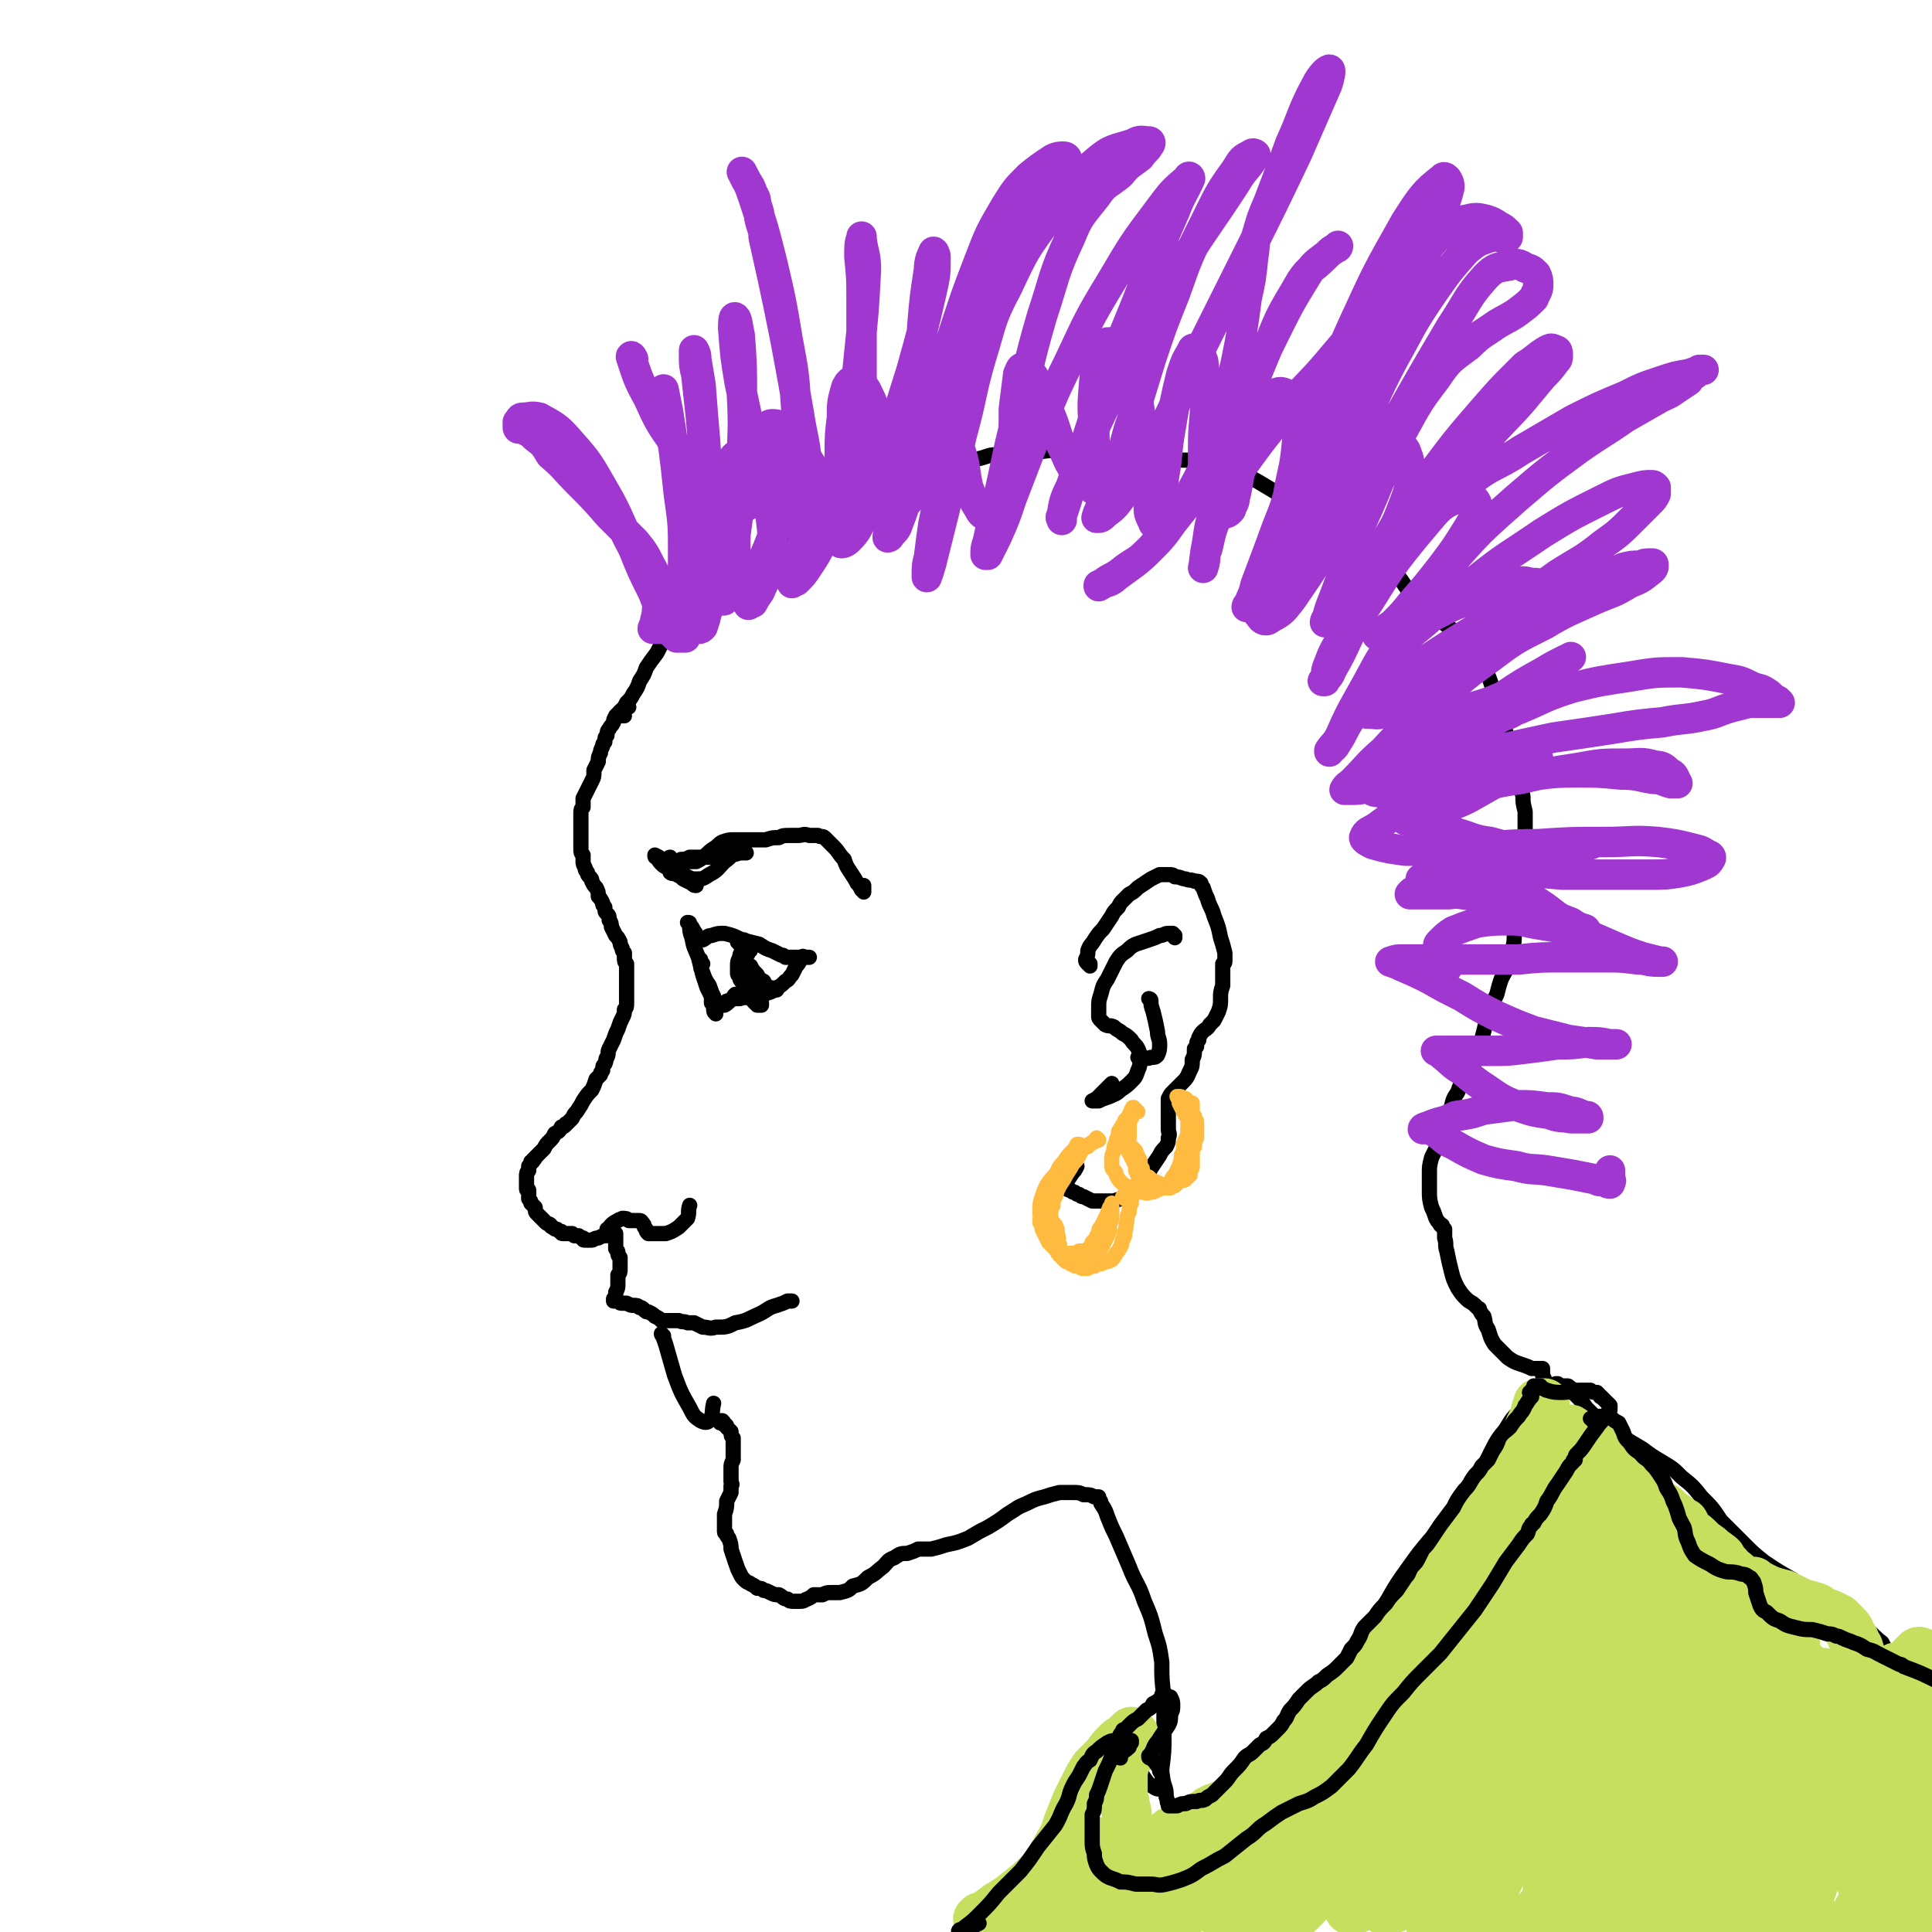 <svg viewBox='0 0 888 888' version='1.1' xmlns='http://www.w3.org/2000/svg' xmlns:xlink='http://www.w3.org/1999/xlink'><g fill='none' stroke='#000000' stroke-width='7' stroke-linecap='round' stroke-linejoin='round'><path d='M289,325c0,0 -1,-1 -1,-1 0,0 0,0 1,1 0,0 -1,0 -1,0 0,0 0,0 0,0 0,0 0,0 0,0 0,0 0,0 -1,0 0,1 0,1 0,1 -1,0 -1,0 -1,0 -1,1 -1,1 -1,1 -1,1 -1,1 -2,2 -1,2 -1,2 -1,3 -1,2 -1,1 -2,3 -1,1 -1,2 -1,3 -1,1 -1,1 -1,3 -1,1 -1,1 -1,2 -1,2 -1,2 -1,3 -1,2 -1,2 -1,4 -1,2 -1,2 -2,4 0,3 0,3 -1,5 -1,2 -1,2 -2,4 -1,2 -1,2 -2,4 0,2 0,2 0,4 -1,1 -1,1 -1,3 0,2 0,2 0,3 0,3 0,3 0,5 0,2 0,2 0,4 0,2 0,2 0,4 0,2 0,2 1,3 0,2 0,2 0,3 0,1 0,1 1,3 0,1 0,1 1,2 0,1 0,1 1,2 1,1 1,1 1,2 1,2 1,2 2,3 1,2 1,2 1,4 1,1 1,1 2,3 0,1 0,1 1,2 0,2 0,2 1,3 1,1 1,1 1,3 1,1 1,2 1,3 1,2 1,2 2,4 1,1 1,1 2,3 0,1 0,1 1,3 0,1 0,1 1,2 0,1 0,1 0,2 0,2 0,2 1,3 0,2 0,2 0,4 0,2 0,2 0,4 0,2 0,2 0,4 0,2 0,2 0,3 0,2 0,2 0,3 0,2 0,2 -1,3 0,2 0,2 -1,4 -1,2 -1,2 -2,5 -1,2 -1,2 -2,5 -1,2 -1,2 -2,4 -1,2 0,2 -1,4 -1,1 0,1 -1,3 -1,1 -1,1 -1,3 -1,1 -1,1 -1,2 -1,1 -1,1 -2,2 -1,3 -1,3 -2,5 -2,2 -2,2 -4,5 -1,2 -1,2 -3,5 -1,1 -1,1 -2,3 -1,1 -1,1 -2,2 -1,1 -1,0 -1,1 -1,1 -1,1 -2,1 -1,2 -1,2 -3,3 -1,2 -1,2 -2,3 -2,2 -2,2 -3,4 -1,1 -1,1 -2,2 -1,1 -1,1 -2,2 0,0 0,1 -1,1 0,1 0,1 -1,1 0,1 0,1 -1,2 0,1 0,1 0,2 -1,1 -1,1 -1,3 0,1 0,1 0,3 0,1 0,1 0,2 0,1 0,1 1,1 0,1 0,1 0,2 0,0 0,0 0,1 0,0 0,0 0,1 1,1 1,1 1,2 1,1 1,1 2,2 0,2 0,2 1,3 1,1 1,1 2,2 0,0 0,0 1,1 0,0 0,0 1,1 0,0 0,0 0,0 1,1 1,0 2,1 0,0 0,1 1,1 1,1 1,1 2,1 1,1 1,1 2,1 0,1 0,1 1,1 1,0 1,0 2,0 1,0 1,0 2,0 0,0 0,0 1,1 1,0 1,0 2,0 1,1 1,1 2,1 0,1 0,1 1,1 2,0 2,0 3,0 1,0 1,-1 3,-1 2,-1 2,-1 3,-1 1,-1 1,-1 3,-1 0,0 0,0 1,0 0,0 0,0 1,0 0,0 0,0 0,0 0,0 -1,-1 -1,-1 0,0 0,0 1,1 0,0 0,0 0,0 0,0 -1,-1 -1,-1 0,0 0,0 1,1 0,0 0,0 0,0 0,0 0,0 0,0 0,1 0,1 0,1 0,2 0,2 0,3 0,1 0,1 0,3 1,1 1,1 1,2 0,1 0,1 1,2 0,1 0,1 0,2 0,2 0,2 0,3 0,2 0,2 -1,3 0,2 0,2 0,4 0,2 0,2 -1,4 0,1 0,1 0,2 0,1 0,1 0,1 0,0 0,0 0,0 0,0 0,0 0,0 0,0 0,0 0,0 0,0 0,0 0,0 0,0 0,0 0,0 0,0 0,0 -1,1 0,0 0,0 0,0 1,0 0,-1 0,-1 0,0 0,0 0,1 0,0 0,0 0,0 1,0 0,-1 0,-1 0,0 0,0 0,1 1,0 0,0 0,0 1,0 1,0 2,0 1,1 1,1 2,1 1,0 1,0 2,0 2,1 2,1 3,1 0,0 0,0 0,0 2,0 2,0 3,1 1,0 1,0 2,1 1,1 1,1 2,1 2,1 2,1 3,2 2,1 2,1 3,2 2,0 2,0 4,0 2,0 2,0 4,0 2,1 2,0 4,1 1,0 1,0 3,0 2,1 2,1 4,2 3,0 3,1 6,0 5,0 5,0 9,-2 6,-1 6,-2 11,-4 4,-2 4,-3 8,-4 3,-1 3,-1 5,-2 1,0 1,0 2,0 '/><path d='M305,614c0,0 -1,-1 -1,-1 0,0 0,1 1,1 0,0 0,0 0,0 0,0 0,0 0,0 0,0 0,0 0,0 0,0 -1,-1 -1,-1 1,2 1,2 2,5 2,7 2,7 4,14 3,8 3,8 7,15 2,4 2,4 5,6 2,1 3,1 4,0 2,-3 1,-4 2,-8 '/><path d='M332,654c-1,0 -1,-1 -1,-1 0,0 0,1 0,1 0,0 0,-1 0,-1 1,0 1,0 1,0 1,1 1,1 1,2 1,0 1,0 1,1 1,1 1,1 2,2 0,2 0,2 1,3 0,2 0,2 0,5 0,2 0,2 0,5 -1,2 -1,2 -1,4 0,2 0,2 0,4 0,1 0,1 0,1 0,1 0,1 0,1 0,1 1,1 0,2 0,1 0,1 0,3 -1,2 -1,2 -2,4 0,3 0,3 -1,6 0,2 0,2 0,5 0,1 0,1 0,2 0,1 0,1 0,1 0,1 1,1 1,1 0,1 0,1 1,2 1,3 1,3 1,5 1,3 1,3 2,6 1,3 1,3 2,5 1,2 1,2 2,3 2,2 2,1 3,2 2,1 2,1 3,2 2,0 2,0 3,1 1,0 1,0 3,1 2,1 2,1 4,1 2,1 2,2 4,2 1,1 1,1 3,1 1,0 2,0 3,0 2,0 2,-1 3,-1 2,-1 2,-1 3,-2 2,0 2,0 4,0 2,-1 2,-1 4,-1 2,0 2,0 4,0 4,-1 4,-1 6,-3 4,-1 4,-1 7,-4 4,-2 3,-2 7,-5 2,-2 2,-3 5,-4 3,-2 3,-2 6,-2 3,-1 3,-1 5,-2 3,0 3,0 6,0 4,-1 4,-1 7,-2 5,-1 5,-1 10,-3 5,-3 5,-3 9,-5 5,-3 5,-3 9,-6 5,-3 4,-3 9,-5 4,-2 4,-2 8,-3 3,-1 3,-1 7,-2 3,0 3,0 6,0 3,0 3,0 5,1 3,0 3,0 5,1 1,0 1,0 2,0 0,0 0,0 0,1 1,1 1,1 1,2 2,3 2,3 3,6 2,5 2,5 4,9 3,7 3,7 6,14 3,8 4,7 7,16 3,7 3,7 5,15 2,6 2,6 3,13 0,8 0,8 1,16 0,8 0,8 0,17 0,8 0,8 -1,16 0,4 1,7 -1,9 -1,1 -3,-1 -5,-2 -3,-4 -3,-4 -5,-8 '/><path d='M280,568c0,0 -1,-1 -1,-1 0,0 0,0 0,-1 0,0 0,0 0,0 0,0 0,0 0,-1 0,0 0,0 0,0 0,0 0,0 1,0 0,-1 0,-1 1,-2 1,-1 1,-1 3,-2 1,-1 1,0 2,-1 2,0 2,0 3,1 1,0 1,0 3,0 1,0 1,0 2,0 0,0 1,0 1,1 1,0 0,1 1,1 0,1 0,1 1,2 0,1 0,1 1,2 2,0 2,0 3,0 3,0 3,0 5,0 3,-1 3,-1 6,-3 2,-2 2,-2 4,-4 1,-3 0,-3 1,-6 '/><path d='M323,443c0,0 -1,-1 -1,-1 0,0 0,0 0,-1 0,0 0,0 0,0 0,0 0,0 0,0 0,1 0,1 0,2 0,2 0,2 1,4 1,3 1,3 3,6 1,3 1,3 2,5 0,2 0,2 0,5 1,1 1,1 1,2 0,1 0,1 0,1 0,0 0,0 0,0 0,0 0,0 0,0 -1,-1 -1,-1 -1,-3 0,0 0,0 0,-1 0,-1 0,-1 -1,-1 0,-2 0,-2 0,-3 -1,-2 -1,-2 -2,-4 -1,-3 -1,-3 -2,-6 -1,-4 -1,-4 -2,-8 -2,-5 -2,-4 -3,-9 -1,-3 -1,-3 -1,-6 0,-1 -1,-1 -1,-1 1,0 1,0 1,1 1,1 1,1 2,3 1,1 1,2 2,3 0,1 0,1 1,1 0,0 0,0 0,0 0,0 0,0 0,0 1,0 1,0 1,0 2,-1 2,-2 4,-2 3,-1 3,-1 6,-1 4,1 4,1 8,3 4,1 4,1 8,2 3,2 3,2 6,3 2,1 2,1 4,2 1,0 1,0 2,1 1,0 1,0 2,0 1,0 1,0 3,0 1,0 1,0 3,0 1,0 1,0 2,0 0,0 0,0 1,0 0,0 0,0 0,0 0,0 0,0 0,0 0,0 0,0 0,0 -1,0 -1,0 -2,0 -1,0 -1,-1 -1,0 -1,0 -1,0 -1,1 -1,2 -1,2 -2,3 -1,2 -1,2 -2,4 -2,2 -1,2 -3,3 -2,2 -2,2 -4,3 -2,2 -3,2 -6,3 -2,1 -2,1 -5,1 -3,1 -3,0 -6,1 -3,0 -3,0 -5,1 -1,0 -1,0 -2,1 -1,0 -1,0 -1,1 0,0 -1,0 -1,0 1,0 1,0 2,0 2,-1 2,-2 4,-3 0,-1 0,-1 1,-2 '/><path d='M340,434c0,0 0,0 -1,-1 0,0 1,1 1,1 1,0 1,-1 2,-1 0,-1 0,-1 0,-1 0,0 0,1 0,1 0,1 0,1 -1,3 0,2 -1,2 -1,4 -1,2 -1,2 -1,4 0,1 0,1 0,3 0,1 0,1 1,2 0,2 1,2 2,3 1,1 1,1 3,1 2,1 2,1 4,1 2,1 2,0 5,0 1,0 1,0 3,1 0,0 0,0 0,0 0,0 0,0 0,0 0,0 0,0 0,0 0,0 0,0 -1,0 0,0 0,0 -1,0 -1,-1 -1,-1 -1,-1 -2,-1 -2,-1 -3,-3 -2,-1 -2,-1 -3,-3 -2,-2 -2,-2 -3,-4 -1,0 -1,0 -2,-1 -1,0 -1,0 -1,0 0,0 0,0 0,-1 0,-1 0,-1 1,-2 0,-1 1,-1 1,-3 1,0 1,0 1,-1 0,0 0,0 0,0 0,1 0,1 -1,1 -1,1 -1,1 -2,2 0,1 0,1 -1,3 0,1 0,1 -1,1 0,1 0,2 0,3 1,1 1,1 1,2 1,2 1,2 2,4 0,1 0,1 1,3 1,2 1,2 1,3 1,2 1,2 2,3 1,0 1,0 1,1 1,0 1,0 1,0 1,0 1,0 1,0 0,0 0,0 0,0 0,-1 0,-1 0,-1 -1,-1 -1,-1 -1,-1 -1,-1 0,-1 -1,-2 '/><path d='M309,395c-1,0 -1,-1 -1,-1 -1,0 0,1 0,2 -1,1 -1,1 -1,1 0,0 0,0 0,1 0,0 0,1 0,1 1,1 1,1 1,2 1,1 2,0 3,1 2,1 2,1 3,2 2,1 2,1 4,2 1,1 1,1 2,1 0,0 0,0 0,0 0,0 0,0 0,0 0,-1 -1,-1 -1,-1 -2,-1 -2,-2 -3,-3 -2,-1 -2,0 -5,-1 -2,-1 -2,-1 -4,-3 -2,-1 -2,-1 -3,-2 -1,-1 -1,-1 -2,-3 -1,0 -1,0 -1,-1 0,0 0,0 0,0 2,1 2,1 3,2 2,2 2,2 4,3 2,2 2,2 4,3 2,1 2,1 4,2 2,1 2,1 4,1 3,0 3,0 6,-2 4,-2 4,-3 7,-6 3,-2 3,-3 6,-5 1,-1 1,-1 3,-2 0,-1 0,-1 0,-1 0,0 0,1 0,1 0,1 0,1 0,3 0,0 0,0 0,0 0,0 0,0 0,0 0,0 0,0 1,0 0,0 0,0 0,0 0,0 0,0 0,0 0,0 0,0 0,0 0,0 0,0 0,0 0,0 0,0 0,0 -2,0 -2,0 -3,0 -3,1 -3,1 -5,1 -3,0 -3,1 -7,1 -3,0 -3,0 -6,0 -3,0 -3,0 -5,0 -2,1 -2,1 -4,1 0,0 0,0 0,0 0,0 0,0 0,0 0,1 0,0 1,1 1,0 1,0 2,0 1,0 1,0 2,0 1,0 1,0 2,0 2,-1 2,-1 3,-2 3,-2 2,-2 5,-4 2,-1 2,-2 4,-3 3,-1 3,-1 5,-1 2,0 2,0 4,0 3,0 3,0 5,0 3,0 3,0 6,0 3,-1 3,-1 6,-1 2,-1 2,-1 5,-1 2,0 2,0 4,0 2,0 2,-1 5,0 2,0 2,0 4,0 1,1 2,0 3,1 2,2 2,2 4,4 3,3 2,3 5,6 1,3 1,3 3,6 2,3 2,3 3,5 1,1 1,1 2,3 1,0 1,0 1,1 0,0 0,0 0,0 0,0 0,0 0,0 0,-2 0,-2 0,-3 '/><path d='M286,328c0,0 -1,-1 -1,-1 0,0 0,0 1,0 0,1 0,1 0,1 0,0 0,0 0,1 0,0 0,0 1,0 0,0 0,0 0,0 0,0 0,0 0,0 0,-1 -1,-1 0,-2 0,-2 0,-2 1,-4 2,-2 2,-2 3,-4 2,-3 2,-3 3,-6 2,-3 2,-3 3,-6 2,-3 2,-3 5,-7 2,-4 2,-4 4,-7 2,-3 2,-3 4,-5 2,-2 2,-2 4,-4 1,-1 1,-1 3,-3 2,-1 2,-1 4,-3 1,-1 1,-1 3,-3 3,-2 3,-2 5,-4 2,-2 2,-2 5,-4 3,-2 3,-2 5,-4 3,-2 3,-2 6,-4 3,-3 3,-3 6,-5 4,-3 4,-2 8,-4 3,-3 3,-3 7,-5 5,-2 5,-2 9,-4 4,-2 4,-2 9,-5 3,-2 3,-2 7,-4 3,-2 3,-2 6,-4 3,-2 3,-2 5,-4 3,-2 3,-2 6,-3 3,-2 3,-2 6,-2 4,-1 4,-1 8,-2 4,0 4,0 8,-1 5,-1 5,-1 10,-2 5,-2 5,-2 9,-3 5,-1 5,-2 9,-2 4,-1 4,-1 8,-1 5,0 5,0 10,0 6,-1 6,-1 12,-1 5,0 5,-1 11,-1 5,0 5,0 11,1 5,0 5,0 10,1 5,1 5,1 10,2 5,0 5,0 10,1 5,1 5,0 10,1 5,1 5,1 10,3 5,1 6,1 11,3 5,2 5,2 10,5 5,3 5,3 10,6 4,3 4,3 9,5 5,2 6,2 11,4 5,2 5,2 9,5 5,2 6,2 10,5 3,2 2,2 4,4 1,1 1,1 2,2 2,4 2,4 5,7 0,2 0,2 1,3 4,5 4,6 8,11 4,4 5,4 9,8 4,3 4,3 8,6 3,2 4,2 7,5 2,2 2,2 5,5 2,4 2,4 4,9 2,5 2,5 4,11 2,6 2,6 3,12 2,5 2,5 4,11 1,4 1,4 3,9 1,4 1,4 2,7 0,4 0,4 1,8 0,3 0,3 1,7 0,4 0,4 0,8 0,5 0,5 -1,10 0,6 0,6 -1,13 -1,6 -1,6 -2,13 0,6 0,6 -1,12 0,4 0,4 -1,8 -1,3 -1,3 -2,6 -1,4 -1,3 -3,7 -1,3 -1,3 -2,7 -2,4 -2,4 -4,9 -1,4 -1,4 -2,8 -1,4 -1,4 -2,7 -1,3 -1,3 -2,5 0,2 0,2 -1,3 -1,1 -1,1 -1,3 -2,2 -2,2 -3,4 -2,3 -2,3 -3,6 -2,3 -2,3 -3,7 -1,3 -1,3 -2,7 0,2 0,2 -1,5 -1,1 -1,1 -1,3 -1,1 -1,1 -2,2 0,1 0,1 -1,2 -1,2 -1,2 -2,4 -1,4 -1,4 -1,7 0,4 0,4 0,8 0,4 0,4 1,8 1,2 1,2 2,5 1,2 1,1 2,3 1,0 1,0 1,1 0,0 0,0 1,1 0,2 0,2 0,4 1,3 0,3 1,6 1,5 1,5 2,9 1,4 1,4 3,8 2,3 2,3 4,5 2,2 2,1 4,3 0,0 0,0 1,1 1,1 1,0 1,1 1,2 1,2 2,3 1,3 0,3 2,6 1,3 1,4 3,7 3,3 3,3 6,6 3,2 3,2 6,3 3,1 3,1 5,2 2,0 2,0 4,0 1,0 1,0 1,0 0,0 0,0 0,0 0,0 0,0 0,0 0,1 0,1 0,3 0,1 1,1 1,3 0,1 0,1 0,1 0,1 0,1 0,1 -1,1 -1,1 -1,2 -2,1 -2,1 -4,3 -3,3 -3,3 -6,6 -4,4 -4,4 -7,9 -4,5 -4,5 -7,11 -2,4 -2,4 -4,9 -2,4 -2,4 -4,7 -1,3 -1,3 -2,5 -2,3 -2,2 -4,5 -3,3 -3,2 -6,6 -4,4 -4,4 -8,8 -5,6 -5,6 -10,13 -5,7 -5,7 -9,14 -5,8 -5,8 -9,16 -4,8 -3,8 -7,16 -3,6 -3,7 -7,12 -2,5 -3,5 -7,9 -3,3 -3,3 -7,6 -4,3 -4,3 -8,6 -5,3 -5,3 -9,6 -4,3 -3,4 -7,7 -4,3 -4,3 -8,6 -3,2 -3,2 -6,4 -1,1 -1,1 -2,1 -3,2 -3,2 -7,5 -4,2 -4,1 -7,4 -4,2 -4,3 -6,6 -1,1 -3,2 -2,2 2,-1 4,-2 7,-5 4,-3 4,-4 7,-8 '/><path d='M716,637c0,-1 -1,-1 -1,-1 0,0 0,0 1,0 0,1 0,0 0,0 1,1 1,1 2,1 1,0 1,0 2,0 0,0 0,0 0,0 1,0 1,0 1,1 0,0 0,0 1,0 1,2 1,2 2,3 3,3 3,3 5,6 4,4 4,4 8,8 4,3 4,3 8,5 5,3 5,3 10,6 4,3 4,3 9,6 5,3 5,3 9,7 5,4 5,4 9,9 5,5 5,5 9,11 6,6 6,6 11,11 4,4 4,4 9,8 6,4 6,4 13,8 5,4 5,3 11,6 4,3 4,2 8,5 4,2 4,2 7,5 4,3 4,4 8,7 4,3 3,3 7,6 1,2 1,2 2,3 '/><path d='M501,444c0,0 -1,-1 -1,-1 0,0 0,0 1,0 0,0 -1,0 -1,0 0,0 0,0 0,0 0,0 0,0 0,0 0,0 0,0 0,0 0,0 0,0 0,0 -1,-1 -1,-1 -1,-2 1,-2 1,-2 1,-4 1,-3 2,-3 3,-5 2,-3 2,-3 4,-5 2,-3 2,-3 4,-6 1,-2 1,-2 3,-4 1,-2 1,-2 2,-3 2,-2 2,-2 3,-3 2,-1 2,-1 4,-3 3,-2 3,-2 6,-4 2,-1 2,-1 4,-2 1,0 1,0 2,0 1,0 1,0 2,0 2,0 2,0 3,1 3,0 3,1 5,1 2,1 2,0 4,1 2,0 2,0 3,1 0,0 0,0 0,0 0,1 0,1 1,2 1,3 1,3 2,5 1,4 2,4 3,8 2,5 2,5 3,10 1,3 1,3 2,7 0,2 0,2 0,3 0,1 0,1 0,1 0,1 -1,1 -1,1 0,2 0,2 0,4 0,3 0,3 0,6 -1,3 -1,3 -1,6 0,3 0,3 -1,6 -1,2 -1,2 -2,4 -1,1 -1,1 -2,2 -1,2 -2,2 -3,3 -1,1 -1,1 -2,3 0,0 0,0 0,1 -1,1 -1,1 -1,3 0,0 0,0 -1,1 0,3 0,3 -1,5 0,3 0,3 -1,5 -1,2 -1,3 -3,5 -1,1 -1,1 -3,3 -1,1 -1,1 -2,2 -1,1 -1,1 -2,3 0,2 0,2 0,5 0,2 0,2 0,5 0,2 0,2 0,4 0,2 1,2 0,4 0,2 0,2 -1,4 -2,2 -2,2 -3,4 -2,3 -2,3 -4,6 -1,2 -1,2 -3,4 -1,2 -1,2 -2,3 -1,2 -1,2 -3,3 -2,2 -2,2 -4,3 -2,1 -2,1 -5,2 -3,0 -3,0 -5,0 -3,0 -3,0 -5,0 -2,-1 -2,-1 -4,-2 -1,0 -1,0 -2,-1 -1,0 -1,0 -2,-1 -1,0 -1,0 -2,-1 -1,0 -1,0 -2,-1 -1,0 -1,0 -1,0 0,0 0,-1 0,-1 2,-3 2,-3 4,-6 1,-1 1,-1 2,-3 '/><path d='M540,431c0,0 -1,-1 -1,-1 0,0 0,0 1,0 0,0 0,0 0,0 -1,-1 -1,-1 -1,-1 -1,0 -1,0 -2,0 -2,0 -2,1 -4,1 -2,1 -2,1 -5,2 -3,1 -3,1 -6,2 -2,1 -2,1 -4,3 -3,2 -3,2 -5,5 -2,4 -2,4 -4,8 -2,3 -2,3 -3,7 -1,3 -1,3 -1,6 0,2 0,2 0,4 0,1 0,1 1,2 1,1 1,1 2,2 2,1 2,0 4,1 2,2 2,1 4,3 2,1 2,1 4,3 1,2 2,2 3,4 1,2 1,3 1,5 0,2 0,3 -1,5 -1,3 -1,3 -3,5 -2,2 -2,2 -5,4 -2,2 -3,2 -5,3 -3,1 -3,1 -5,2 -1,0 -1,0 -2,0 0,0 -1,0 -1,0 2,-1 2,-1 3,-2 3,-3 3,-3 6,-6 '/><path d='M529,460c0,0 -1,-1 -1,-1 0,0 1,0 1,1 0,2 0,2 1,5 1,4 1,4 2,9 0,3 1,3 1,6 0,2 0,3 -1,5 -1,1 -1,1 -3,1 -2,1 -2,0 -4,0 -1,0 -1,0 -2,0 '/></g>
<g fill='none' stroke='#9F37D0' stroke-width='14' stroke-linecap='round' stroke-linejoin='round'><path d='M315,293c-1,0 -1,0 -1,-1 0,0 0,1 0,1 0,0 0,0 0,0 -1,0 -1,0 -2,0 0,0 -1,0 -1,0 -1,-1 -1,-1 -2,-2 -2,-2 -2,-2 -3,-5 -4,-7 -3,-7 -6,-14 -5,-10 -5,-10 -9,-20 -7,-13 -6,-14 -13,-26 -7,-12 -7,-13 -16,-23 -6,-7 -7,-7 -14,-11 -4,-1 -4,0 -8,0 -1,0 -1,1 -2,2 0,0 0,1 0,1 0,1 0,1 0,1 0,1 0,1 1,1 1,0 1,0 3,1 2,1 2,1 4,3 4,3 4,3 7,8 7,6 6,6 13,13 7,7 7,7 14,15 6,6 6,6 12,12 4,5 4,5 7,11 3,5 2,5 3,10 1,5 1,5 0,10 0,4 -1,4 -1,7 0,1 -1,1 -1,2 1,0 2,0 3,0 1,-1 2,-1 3,-3 2,-3 2,-3 3,-6 2,-5 2,-5 3,-10 2,-7 2,-7 2,-15 0,-14 0,-14 -2,-28 -2,-19 -2,-19 -5,-38 -1,-5 -1,-5 -2,-10 '/><path d='M291,165c0,0 -1,-2 -1,-1 3,9 3,10 8,19 5,11 5,11 12,21 4,6 5,5 8,12 3,4 3,4 4,9 2,5 1,5 1,11 0,6 0,6 0,12 -1,7 -1,7 -2,13 0,6 0,6 0,12 0,4 0,4 0,9 0,3 0,3 0,6 0,1 0,1 0,1 1,0 1,0 2,-1 1,-3 1,-3 2,-7 1,-6 1,-6 2,-12 0,-6 0,-6 0,-11 0,-11 0,-11 -1,-22 0,-3 0,-3 0,-6 -1,-14 -1,-14 -2,-28 -1,-12 -1,-12 -2,-25 -1,-6 -1,-6 -2,-12 0,-2 0,-2 -1,-4 0,0 0,0 0,0 0,0 0,0 0,0 0,1 0,1 0,2 0,5 0,5 1,9 1,9 1,9 2,18 1,11 1,11 2,23 1,12 1,12 3,24 1,11 1,11 3,21 0,7 0,7 1,14 0,2 0,2 0,4 0,0 1,0 1,0 1,0 1,0 1,-1 2,-4 2,-4 3,-9 2,-10 2,-10 2,-20 2,-15 2,-15 3,-30 0,-17 1,-17 0,-35 0,-13 0,-13 -1,-27 -1,-4 -1,-7 -2,-8 -1,-1 -1,3 -1,5 1,13 1,13 3,25 3,14 3,14 6,28 3,12 4,12 6,23 2,8 2,8 3,17 0,7 0,7 -1,14 -1,6 -1,6 -4,12 -1,3 -2,3 -4,7 -1,0 -2,1 -2,1 -1,-1 0,-2 1,-4 2,-7 2,-7 4,-13 4,-9 4,-9 7,-17 3,-7 4,-7 6,-15 2,-8 3,-8 4,-17 1,-12 1,-12 0,-24 -1,-16 -1,-16 -4,-32 -3,-18 -3,-18 -7,-35 -4,-16 -4,-16 -9,-31 -2,-6 -2,-5 -5,-11 0,0 0,0 0,0 1,2 1,2 2,4 2,3 2,3 3,6 2,3 1,3 2,6 1,3 1,3 1,5 1,5 2,5 2,9 2,9 2,9 4,18 3,14 3,14 6,29 3,16 3,16 6,33 2,13 3,13 4,26 1,11 1,11 0,21 0,9 -1,9 -3,17 -1,6 -1,6 -3,12 0,1 0,1 -1,3 0,0 0,0 0,0 1,-1 1,-1 2,-1 3,-3 3,-3 5,-6 4,-6 4,-6 7,-12 4,-9 4,-9 7,-18 3,-14 3,-15 5,-29 3,-20 3,-20 5,-40 2,-19 2,-19 3,-38 0,-7 -1,-7 -2,-14 0,-1 0,-2 0,-1 -1,3 -1,4 -1,9 1,10 1,10 1,20 0,12 0,12 0,25 0,12 0,12 0,24 -1,12 -1,12 -3,23 -2,11 -2,11 -4,21 -1,7 -2,6 -4,13 0,3 -1,4 1,5 0,1 2,1 4,-1 4,-4 4,-5 7,-11 6,-14 6,-14 10,-28 6,-20 6,-20 12,-39 5,-18 5,-18 9,-35 2,-9 2,-9 2,-17 0,-1 -1,-3 -1,-2 -1,2 -2,4 -2,8 -2,13 -2,13 -3,25 -1,15 -1,15 -3,30 -2,16 -1,16 -3,31 -2,10 -2,10 -5,21 -1,6 -2,6 -4,11 0,3 -1,3 -1,5 0,0 1,0 1,-1 3,-3 3,-3 4,-6 4,-10 3,-10 6,-20 4,-14 4,-14 8,-28 5,-17 5,-17 10,-35 6,-18 6,-19 13,-37 5,-13 5,-13 12,-25 5,-8 5,-8 11,-14 5,-4 5,-4 11,-8 2,-1 3,-1 5,-1 1,0 2,1 1,2 -1,3 -1,3 -3,6 -5,6 -6,6 -10,12 -7,10 -7,10 -12,21 -7,13 -8,13 -13,26 -6,18 -5,18 -10,36 -4,19 -4,19 -8,37 -3,15 -2,15 -5,29 -1,7 -1,7 -2,15 -1,4 -1,4 -1,8 0,1 0,2 0,1 1,-2 1,-3 2,-6 3,-12 3,-12 6,-24 4,-17 4,-17 8,-35 5,-18 4,-19 9,-36 5,-16 4,-17 12,-32 8,-17 8,-17 19,-32 9,-14 9,-15 22,-26 7,-6 8,-5 17,-8 3,-2 4,-1 7,-1 1,0 1,1 0,2 -1,2 -2,2 -4,5 -5,4 -5,3 -9,8 -6,5 -7,4 -11,10 -7,9 -8,9 -12,19 -8,17 -7,18 -13,36 -7,24 -6,24 -12,48 -5,19 -4,19 -9,39 -2,8 -2,8 -4,17 -1,3 -1,3 -1,6 0,0 1,0 1,0 2,-4 2,-4 4,-8 4,-9 4,-9 7,-18 5,-13 5,-13 10,-26 8,-18 7,-18 16,-36 9,-19 9,-20 20,-38 10,-17 10,-17 22,-33 6,-8 6,-8 13,-14 0,-1 1,-1 1,0 -3,7 -4,7 -7,15 -7,16 -7,16 -14,33 -8,21 -9,21 -16,42 -7,19 -7,19 -13,38 -4,11 -4,11 -7,21 -1,3 -1,3 -2,6 0,1 0,1 0,2 0,0 0,0 0,0 0,-1 -1,-1 0,-2 1,-6 1,-7 4,-13 8,-21 8,-21 17,-40 15,-30 15,-30 32,-59 13,-21 14,-21 27,-41 4,-7 6,-7 9,-13 0,0 -1,-1 -2,0 -4,2 -4,2 -7,7 -8,11 -8,12 -14,24 -8,16 -8,16 -14,33 -6,15 -6,15 -11,30 -4,13 -4,13 -8,26 -4,11 -3,11 -7,23 -3,8 -3,8 -7,16 -1,4 -2,4 -3,8 0,0 0,0 0,0 2,0 2,0 4,-2 4,-3 4,-3 7,-7 6,-8 6,-8 10,-16 7,-11 6,-11 12,-21 8,-16 7,-16 15,-32 11,-22 11,-22 22,-44 11,-22 11,-22 22,-45 7,-16 7,-16 14,-32 1,-3 2,-7 1,-7 -1,0 -4,3 -6,7 -7,13 -6,14 -12,27 -5,14 -5,14 -10,27 -3,7 -3,7 -5,14 -2,6 -1,6 -2,11 -1,10 -1,10 -3,19 -2,15 -2,15 -5,30 -1,4 -1,4 -2,8 -3,12 -3,12 -7,24 -1,3 -1,3 -2,7 -4,9 -4,10 -9,19 -1,3 -1,3 -3,6 -8,10 -7,11 -16,21 -7,7 -8,7 -16,13 -3,3 -4,2 -8,4 0,0 0,1 0,0 1,0 1,0 2,-1 4,-3 4,-2 8,-5 6,-5 7,-4 12,-9 7,-7 7,-7 12,-14 8,-10 8,-10 14,-21 8,-14 8,-14 16,-29 9,-18 8,-19 17,-37 7,-14 7,-14 15,-27 3,-5 4,-5 9,-9 2,-2 2,-2 4,-3 0,0 1,-1 1,-1 0,1 -1,1 -1,1 -3,2 -3,2 -5,4 -6,6 -7,5 -11,11 -8,14 -9,14 -15,30 -9,21 -8,21 -16,43 -5,16 -5,16 -9,33 -3,9 -2,9 -4,19 0,3 0,4 -1,7 0,1 0,1 0,0 1,-4 0,-4 2,-9 2,-9 2,-9 6,-18 4,-11 5,-11 11,-21 8,-11 8,-11 17,-22 10,-13 11,-12 22,-25 11,-13 11,-13 22,-27 11,-14 12,-14 22,-29 7,-11 8,-12 11,-23 1,-3 -2,-7 -3,-5 -8,6 -10,9 -17,20 -13,23 -13,23 -24,47 -11,24 -10,25 -19,50 -6,16 -6,16 -12,33 -4,10 -4,10 -8,21 -3,8 -3,8 -6,16 -1,5 -2,5 -3,9 -1,0 -1,1 -1,1 3,-4 4,-4 7,-9 9,-17 9,-17 17,-35 14,-28 13,-28 27,-56 12,-27 11,-28 26,-54 6,-11 6,-12 15,-20 3,-4 4,-3 9,-4 4,-1 5,-1 9,0 3,1 3,1 6,3 2,1 2,1 4,3 0,1 0,1 0,2 0,0 0,0 0,0 -1,0 -1,0 -3,0 -2,0 -3,-1 -5,0 -6,2 -6,2 -11,6 -8,9 -8,9 -15,19 -11,16 -10,16 -19,32 -9,17 -8,18 -17,35 -6,14 -6,15 -13,28 -6,12 -7,11 -14,22 -6,8 -6,8 -12,16 -3,5 -4,5 -6,11 0,2 -1,3 1,5 1,2 3,3 5,1 6,-3 6,-4 10,-9 11,-16 11,-16 20,-33 14,-23 14,-24 27,-47 13,-23 13,-23 26,-45 8,-12 7,-13 16,-23 4,-4 5,-4 11,-5 3,-1 4,-1 7,1 3,1 3,1 5,3 1,2 1,3 1,5 0,3 -1,3 -2,6 -3,3 -3,3 -7,6 -4,3 -5,3 -10,6 -7,5 -7,4 -13,10 -8,6 -9,6 -15,15 -10,13 -9,13 -17,27 -8,16 -7,16 -14,32 -6,13 -5,13 -10,26 -3,8 -3,8 -6,16 -2,5 -2,5 -3,9 -1,1 -1,2 -1,2 1,0 2,-1 4,-2 7,-9 6,-9 13,-19 13,-18 12,-18 25,-37 4,-5 3,-5 7,-10 12,-16 12,-16 25,-31 7,-8 7,-8 14,-15 2,-2 2,-2 4,-4 5,-3 5,-4 10,-7 2,-1 2,-1 4,0 1,0 1,1 1,2 0,2 0,2 -1,3 -3,4 -3,4 -6,7 -5,6 -5,6 -10,12 -9,10 -10,10 -19,21 -11,13 -10,13 -21,26 -10,13 -11,12 -21,26 -7,10 -8,10 -14,21 -5,8 -5,8 -9,17 -3,5 -3,6 -5,11 -1,3 0,3 -1,6 0,0 -1,0 -1,0 0,0 0,0 1,0 1,-2 2,-2 3,-5 7,-12 6,-13 13,-25 12,-18 11,-19 25,-36 11,-13 11,-14 25,-25 11,-9 12,-7 24,-15 12,-7 12,-7 24,-14 12,-6 12,-6 24,-11 8,-4 8,-4 17,-7 6,-2 6,-2 12,-3 3,-1 3,-1 6,-2 1,0 1,0 1,0 0,0 0,0 0,0 -1,0 -1,0 -2,0 -1,1 -1,1 -2,2 -2,1 -2,1 -3,3 -3,2 -3,2 -6,4 -4,3 -4,2 -9,5 -7,4 -7,4 -14,8 -10,7 -11,7 -21,14 -15,11 -15,11 -29,23 -17,15 -17,15 -32,32 -13,15 -13,15 -24,32 -9,13 -8,13 -16,27 -5,9 -5,9 -9,18 -2,4 -3,4 -5,7 0,0 0,1 0,0 1,-1 2,-1 3,-3 4,-6 3,-6 7,-12 5,-9 5,-9 10,-17 5,-8 4,-8 10,-14 6,-7 7,-7 14,-13 11,-10 11,-10 23,-19 15,-12 15,-11 31,-22 13,-8 13,-8 27,-15 8,-4 8,-4 16,-6 4,-1 4,-1 7,-1 1,0 1,0 2,1 0,0 0,0 0,0 0,1 0,1 0,1 0,1 0,1 0,2 -1,2 -1,2 -3,4 -4,4 -4,4 -7,7 -7,7 -7,7 -14,12 -10,8 -10,7 -21,14 -11,8 -11,8 -23,16 -13,8 -13,8 -26,16 -11,7 -11,7 -21,15 -7,5 -7,4 -13,10 -3,2 -3,3 -5,6 -1,1 0,1 1,1 4,0 4,1 8,-1 11,-5 11,-6 21,-12 14,-9 14,-10 28,-19 13,-9 13,-9 27,-18 10,-6 10,-6 21,-11 6,-3 6,-3 12,-6 4,-1 4,-1 8,-1 2,-1 2,-1 5,-1 1,0 1,0 1,1 0,1 0,1 -1,2 -5,4 -5,4 -10,6 -8,5 -8,4 -17,8 -11,5 -12,5 -22,11 -14,7 -14,7 -26,16 -14,10 -13,10 -26,22 -11,9 -12,9 -22,20 -8,7 -7,7 -14,14 -2,2 -3,2 -4,4 0,0 1,0 2,0 4,0 5,0 9,-1 8,-2 8,-2 15,-6 15,-7 14,-8 28,-16 10,-6 10,-6 19,-11 4,-1 4,-2 7,-3 12,-5 12,-6 25,-10 12,-3 13,-3 26,-5 12,-2 12,-2 24,-2 11,1 11,1 21,3 6,1 6,1 12,4 4,1 4,1 7,3 2,2 2,2 4,3 1,1 1,1 1,1 0,0 -1,0 -1,0 -2,0 -2,0 -3,0 -2,0 -2,0 -5,0 -2,0 -2,0 -5,0 -4,1 -4,1 -8,2 -7,2 -7,3 -13,4 -9,2 -9,1 -19,3 -11,1 -11,1 -23,3 -13,2 -13,2 -27,4 -14,3 -14,3 -27,6 -12,2 -12,2 -23,6 -9,2 -9,2 -19,5 -6,2 -6,2 -11,4 -2,1 -4,1 -4,2 0,1 1,2 3,2 7,1 7,2 15,2 12,-1 12,-1 23,-3 14,-2 14,-3 28,-5 13,-3 13,-3 26,-5 11,-2 11,-2 22,-2 7,0 7,-1 14,1 3,0 4,1 6,3 2,1 2,1 3,3 0,1 0,1 1,2 0,0 0,0 0,0 -2,0 -2,0 -3,0 -4,-1 -4,-2 -8,-2 -7,-1 -7,-2 -15,-2 -10,-1 -11,-1 -21,-1 -13,0 -13,1 -25,2 -13,2 -13,1 -26,5 -12,3 -12,3 -23,8 -9,4 -9,4 -17,10 -3,2 -5,2 -6,5 0,1 2,2 4,3 7,2 8,2 15,3 14,0 14,0 28,-1 16,-1 16,-2 33,-2 15,-1 15,-1 31,-1 12,0 12,-1 24,0 8,1 8,1 16,3 4,1 4,1 7,3 1,0 2,1 1,2 -1,2 -2,2 -4,3 -5,2 -5,2 -10,3 -6,1 -7,1 -13,1 -9,0 -9,0 -18,0 -11,0 -11,0 -23,0 -11,-1 -11,-1 -23,-1 -11,0 -11,0 -22,1 -7,1 -7,1 -14,2 -3,0 -3,0 -6,0 0,0 0,0 1,0 3,0 3,0 6,-1 5,-1 5,-1 10,-1 8,0 8,-1 15,2 10,3 10,4 19,9 10,6 9,7 19,13 9,5 10,5 19,9 7,3 7,3 13,5 4,1 4,1 8,2 1,0 2,0 1,0 0,0 -1,0 -2,0 -5,0 -5,-1 -9,-1 -8,-1 -8,-1 -15,-1 -10,0 -10,0 -20,0 -10,0 -10,0 -20,1 -11,0 -11,0 -21,0 -9,0 -9,0 -18,0 -7,0 -7,0 -14,0 -3,0 -3,0 -6,1 0,0 0,0 0,0 3,1 3,1 5,2 7,3 7,3 13,6 7,4 7,4 15,8 8,5 8,5 16,9 9,4 9,4 17,7 8,2 8,2 16,4 7,1 7,1 13,2 4,0 4,0 7,0 1,0 1,0 1,0 0,0 1,0 1,0 -2,0 -2,0 -3,0 -5,-1 -5,-1 -10,-1 -7,1 -7,1 -14,1 -7,1 -7,1 -15,2 -8,1 -8,1 -16,1 -6,0 -6,0 -13,0 -4,0 -4,0 -9,0 -1,0 -1,0 -3,0 0,0 0,0 0,0 2,1 2,1 3,2 5,4 4,4 9,7 6,5 6,5 12,9 7,5 8,5 15,8 6,2 6,2 13,3 5,2 5,1 10,2 4,0 4,0 7,0 1,0 1,0 1,0 0,-1 0,-1 -1,-1 -4,-1 -4,-2 -7,-2 -6,-2 -6,-2 -11,-2 -7,-1 -7,-1 -14,-1 -7,1 -7,1 -15,2 -6,2 -6,2 -13,3 -4,2 -4,2 -8,3 -3,1 -3,1 -5,2 -1,0 -1,0 -2,1 0,0 0,0 0,0 0,0 0,-1 1,0 2,0 2,0 4,1 5,3 4,4 9,6 7,4 7,4 14,7 7,2 8,2 15,3 7,2 7,1 14,2 6,1 6,1 12,2 5,1 5,1 10,2 2,1 2,1 5,1 1,1 1,1 2,1 0,0 0,0 0,0 0,-1 1,-1 0,-2 0,-2 0,-2 0,-4 '/><path d='M665,445c0,0 -1,-1 -1,-1 0,0 1,1 1,1 -1,-2 -2,-2 -3,-4 0,-2 0,-2 -1,-4 0,-1 0,-1 0,-2 0,-1 0,-1 1,-2 3,-3 3,-3 6,-5 5,-2 5,-2 11,-4 7,-1 8,-1 15,-1 7,0 7,1 14,2 6,1 6,1 12,2 3,0 3,0 7,1 1,0 1,0 2,0 0,0 0,-1 -1,-1 -3,-1 -3,-1 -6,-3 -5,-2 -5,-2 -11,-4 -7,-2 -7,-3 -14,-5 -9,-2 -9,-2 -17,-3 -8,-1 -8,-1 -15,-2 -5,0 -5,0 -10,0 -3,0 -3,0 -6,0 -1,1 -1,1 -1,1 0,0 0,0 0,0 3,0 3,0 6,0 6,0 6,0 12,0 9,-1 10,-1 18,-4 10,-2 10,-2 20,-6 8,-3 8,-3 16,-7 5,-2 5,-3 9,-5 1,-1 3,-1 2,-1 -2,-1 -3,0 -6,0 -6,0 -6,1 -12,1 -7,0 -7,1 -13,0 -8,0 -8,0 -15,-2 -8,-1 -8,-2 -15,-4 -5,-2 -5,-3 -11,-4 -5,-1 -5,-1 -9,-1 -2,-1 -3,-1 -4,-1 0,0 0,0 1,0 3,-1 3,0 6,-1 6,-2 6,-2 12,-5 8,-3 8,-3 15,-7 7,-4 7,-4 14,-8 5,-2 5,-3 10,-5 1,-1 1,-1 3,-2 0,0 0,0 0,0 -2,0 -2,0 -4,1 -4,1 -4,2 -8,3 -6,2 -6,2 -12,3 -7,1 -7,1 -14,1 -6,0 -6,0 -12,-1 -5,-1 -5,-1 -10,-3 -3,-1 -3,-1 -5,-3 0,0 -1,-1 -1,-1 2,-1 2,-1 4,-2 5,-2 6,-2 11,-5 8,-4 8,-5 16,-10 9,-6 9,-6 19,-12 9,-6 9,-6 18,-11 5,-3 5,-3 11,-6 1,0 2,-1 2,-1 -2,1 -3,2 -6,4 -5,3 -5,3 -11,7 -6,4 -6,4 -14,7 -7,3 -7,3 -14,5 -6,1 -6,1 -12,2 -5,0 -5,0 -10,0 -3,0 -4,0 -7,-1 -1,0 -2,0 -2,-1 -1,-2 -1,-2 0,-4 3,-4 3,-4 7,-8 6,-7 6,-7 12,-12 8,-8 8,-8 16,-14 8,-6 8,-6 15,-11 4,-3 4,-3 8,-6 1,-1 2,-1 2,-2 0,0 -1,0 -2,0 -4,-1 -4,-1 -8,0 -6,1 -6,2 -12,4 -7,3 -7,3 -15,6 -7,3 -7,4 -15,7 -7,3 -7,3 -14,5 -3,1 -3,1 -6,2 -1,0 -1,0 -1,0 0,0 1,0 2,-1 2,-2 2,-2 5,-4 5,-5 5,-5 9,-10 7,-8 7,-8 14,-17 6,-8 6,-8 11,-16 3,-5 4,-6 5,-11 0,-2 -1,-3 -2,-4 -3,-1 -4,-1 -7,0 -5,2 -5,2 -9,5 -6,4 -6,4 -11,9 -6,4 -6,4 -11,8 -6,5 -6,5 -11,11 -5,5 -5,5 -9,11 -3,4 -3,4 -6,9 -1,0 -2,1 -2,1 1,0 2,0 3,-2 5,-5 5,-6 9,-12 6,-9 7,-8 12,-17 5,-9 6,-9 9,-17 3,-8 4,-9 4,-17 0,-5 0,-6 -2,-11 -2,-3 -3,-3 -7,-3 -3,0 -4,0 -7,3 -4,3 -4,3 -6,8 -3,4 -3,4 -5,9 -2,5 -2,5 -4,10 -2,5 -2,5 -5,9 -3,4 -3,4 -6,7 -3,3 -3,3 -7,5 -2,2 -3,2 -6,3 -1,0 -2,0 -3,0 -2,0 -2,0 -3,-2 -1,-2 -1,-3 -1,-6 2,-11 3,-11 6,-22 2,-12 3,-12 4,-23 1,-9 1,-9 -1,-17 0,-4 -1,-4 -4,-7 -2,-1 -3,-1 -5,0 -3,1 -4,2 -6,5 -3,7 -3,7 -6,15 -2,7 -2,7 -4,15 -1,6 -1,6 -2,11 -1,3 0,3 -2,6 0,1 0,1 -1,2 -1,1 -2,1 -3,1 -2,0 -2,0 -3,-1 -2,-2 -3,-2 -4,-4 -2,-4 -1,-5 -2,-9 0,-9 0,-9 0,-17 0,-11 1,-11 1,-22 0,-8 0,-9 -1,-17 -1,-3 -2,-3 -4,-5 0,-1 -1,-1 -1,0 -3,5 -3,5 -5,11 -3,12 -3,13 -5,25 -2,11 -1,11 -3,22 -1,7 0,7 -1,14 -1,3 0,3 -1,6 -1,1 -1,2 -2,2 0,0 -1,0 -1,-1 -2,-4 -2,-4 -2,-8 -2,-8 -1,-8 -2,-17 -1,-12 -1,-12 -2,-25 -2,-11 -1,-12 -5,-23 -2,-5 -3,-6 -7,-9 -2,-1 -4,-1 -5,1 -4,7 -3,8 -4,16 -1,12 -1,12 0,24 0,8 1,8 4,17 1,5 1,5 3,10 0,1 1,2 0,3 0,0 0,0 -1,0 -3,-1 -3,-1 -5,-3 -4,-3 -4,-3 -7,-6 -5,-6 -5,-6 -8,-13 -4,-8 -3,-9 -7,-18 -4,-8 -3,-8 -7,-16 -2,-2 -3,-4 -5,-4 -1,0 -1,1 -2,3 -1,8 -1,8 -2,16 0,10 0,10 -1,21 0,7 0,7 0,14 -1,5 0,5 -2,9 -1,3 -2,3 -4,5 -2,1 -3,1 -5,0 -2,0 -3,-1 -4,-3 -3,-5 -3,-5 -5,-10 -2,-9 -1,-10 -4,-18 -3,-8 -3,-9 -7,-16 -2,-3 -3,-4 -6,-4 -2,-1 -3,1 -4,3 -2,6 -2,6 -3,13 -1,7 0,7 -1,14 0,5 0,5 -1,10 0,2 0,2 -1,3 0,1 0,1 -1,1 -1,0 -1,0 -2,-1 -1,-2 -2,-2 -3,-4 -2,-3 -2,-3 -3,-6 -2,-6 -2,-6 -3,-11 -2,-8 -1,-8 -3,-16 -2,-7 -2,-7 -5,-13 -2,-3 -3,-4 -6,-4 -1,0 -2,1 -3,3 -2,7 -2,7 -2,14 -1,8 -1,8 -1,17 0,6 0,6 0,12 0,2 0,3 0,5 0,0 0,0 0,0 -2,0 -2,0 -4,-1 -3,-3 -3,-3 -6,-7 -4,-5 -3,-5 -7,-10 -3,-5 -3,-6 -7,-10 -3,-2 -4,-3 -7,-3 -2,0 -2,1 -2,3 -1,5 -1,5 0,10 0,5 1,5 3,10 1,3 1,3 2,6 0,1 1,2 0,2 0,0 0,-1 -1,-2 -2,-2 -2,-2 -5,-5 -3,-4 -2,-5 -6,-8 -3,-2 -4,-4 -7,-2 -3,1 -2,4 -3,8 -1,6 -2,6 -1,12 1,3 1,5 4,5 3,0 4,-2 9,-4 1,-1 1,-2 2,-3 '/></g>
<g fill='none' stroke='#FFBB40' stroke-width='7' stroke-linecap='round' stroke-linejoin='round'><path d='M505,524c0,0 -1,-1 -1,-1 0,0 0,1 0,1 0,0 0,0 0,0 -1,1 -1,1 -2,1 -1,1 -1,1 -1,1 -1,0 -1,0 -1,1 0,0 0,-1 -1,0 0,0 0,0 -1,1 -1,1 -1,1 -2,3 -1,2 -1,2 -3,4 -1,2 -1,2 -3,5 -1,2 -1,2 -3,5 -1,2 -1,2 -2,5 -1,2 -1,2 -1,4 -1,2 -1,2 -1,3 0,2 0,2 0,3 1,2 1,2 2,3 1,2 1,2 1,4 1,3 0,3 1,5 0,2 0,2 1,4 0,2 0,2 1,3 1,1 1,1 2,1 1,1 1,1 2,1 1,1 1,1 2,1 1,0 1,0 1,0 1,1 1,1 2,1 1,0 1,0 2,0 1,-1 1,-1 3,-1 1,-1 1,-1 2,-1 1,0 1,0 3,-1 1,0 1,0 3,-1 1,-1 1,-1 2,-3 1,-1 1,-1 2,-3 1,-1 0,-1 1,-3 1,-2 1,-2 1,-4 1,-2 0,-2 1,-5 0,-2 0,-2 1,-4 0,-2 0,-2 1,-4 0,0 0,0 0,-1 0,0 0,0 0,0 -1,-1 -1,-1 -1,-1 -1,0 -1,0 -2,0 0,-1 0,-1 -1,-1 0,0 0,0 0,0 0,0 0,0 0,0 0,0 0,0 0,0 0,0 1,0 1,-1 0,0 0,0 0,0 '/><path d='M522,510c-1,0 -1,-1 -1,-1 -1,0 0,0 0,1 0,0 0,0 0,0 0,0 0,0 0,0 0,0 0,0 0,0 -1,0 -1,0 -1,0 0,1 0,1 0,2 -1,0 -1,0 -1,1 0,1 0,1 0,1 0,1 0,1 0,2 0,1 0,1 0,2 0,1 0,1 0,2 0,1 0,1 0,3 -1,1 -1,1 -1,2 0,1 0,1 0,2 0,0 0,0 0,1 0,1 1,1 1,2 1,1 1,1 1,2 1,1 1,1 1,2 1,1 1,1 1,3 0,0 0,0 0,1 1,1 0,1 1,2 0,1 0,0 1,1 0,1 0,1 1,2 1,1 1,1 2,1 1,1 1,1 3,1 1,0 1,0 2,0 1,1 1,1 2,1 1,0 1,0 1,0 1,0 1,0 1,0 0,0 0,0 0,0 1,0 1,0 2,0 1,-1 1,-1 2,-1 1,-1 1,-1 2,-2 2,-1 2,0 3,-1 1,-1 1,-1 2,-2 0,-1 0,-1 0,-2 1,-1 1,-1 1,-2 0,-1 0,-1 0,-2 0,-1 0,-1 0,-2 0,-1 0,-1 0,-2 0,-2 0,-2 1,-3 0,-2 0,-2 1,-4 0,-2 0,-2 0,-3 0,-2 0,-2 0,-3 0,0 0,0 0,-1 0,-1 0,-1 -1,-1 0,-1 0,-1 0,-2 -1,0 0,0 -1,-1 0,-1 0,-1 0,-2 0,0 0,0 -1,-1 0,-1 0,-1 0,-2 -1,0 -1,0 -1,-1 -1,0 -1,0 -1,-1 -1,0 -1,0 -2,0 0,-1 0,-1 -1,-1 0,0 0,0 -1,0 0,0 0,0 0,0 0,0 0,0 0,0 1,2 1,2 1,3 1,2 1,2 2,4 1,2 1,2 2,3 0,2 0,2 0,3 0,2 0,2 0,4 -1,3 -1,2 -2,5 0,3 0,3 -1,5 0,2 0,2 -1,5 -1,2 -1,2 -2,4 -1,1 -1,1 -2,3 0,1 0,1 -1,2 -1,0 -1,0 -1,0 0,1 0,1 -1,0 0,0 0,0 -1,0 -1,-1 -1,-1 -1,-1 -2,-1 -2,-1 -3,-1 -1,-1 -1,-1 -2,-2 -1,0 -2,0 -2,-1 -1,-2 -1,-2 -1,-3 -1,-1 -1,-1 -1,-3 0,-1 0,-1 -1,-2 0,-2 -1,-1 -1,-3 -1,-1 -1,-1 -2,-2 -1,-1 -1,-1 -2,-2 0,-1 -1,-1 -1,-3 0,-1 -1,-1 0,-3 0,-2 1,-2 2,-3 1,-2 1,-2 2,-4 0,0 0,0 1,-1 0,0 0,0 1,0 0,0 0,0 0,0 0,0 0,0 0,0 -1,0 -1,0 -2,0 -1,1 -1,1 -2,2 -1,1 -1,1 -2,2 0,0 0,1 -1,2 0,1 -1,1 -1,2 -1,1 -1,1 -1,3 -1,2 -1,2 -1,3 -1,2 -1,2 -1,4 -1,2 -1,2 -1,4 0,1 0,1 0,2 0,0 0,0 0,0 0,2 0,2 1,3 1,1 1,1 1,2 1,2 1,2 2,3 1,1 1,1 2,2 1,0 1,0 2,1 1,0 1,0 1,0 1,1 1,1 2,1 2,1 2,1 3,1 2,0 2,1 3,0 2,0 2,0 4,-1 2,-1 2,-1 4,-2 1,-1 1,-1 2,-2 1,0 1,0 2,0 0,-1 0,-1 0,-2 1,-1 1,-1 1,-3 2,-3 2,-3 3,-6 1,-4 1,-4 2,-8 1,-5 1,-5 2,-10 0,-3 0,-3 0,-6 0,0 0,-1 0,-1 0,0 0,1 0,1 '/><path d='M495,531c0,-1 0,-1 -1,-1 0,-1 1,0 1,0 0,1 0,1 -1,2 -1,1 -1,1 -1,2 -1,1 -1,1 -2,2 -1,0 -1,0 -2,1 -1,1 -1,1 -2,2 -1,1 -1,1 -2,3 -1,2 -1,2 -2,4 -1,2 -1,2 -2,4 -1,2 -1,2 -1,4 -1,2 -1,2 -1,4 -1,2 -1,2 -1,4 1,1 1,1 1,3 1,2 1,2 2,3 1,2 1,2 2,3 1,1 1,1 1,2 1,1 1,1 2,2 1,1 1,1 1,2 1,0 1,0 2,1 1,0 1,0 3,1 1,0 1,0 3,0 1,0 1,0 3,0 1,0 1,0 3,-1 1,0 1,0 2,-1 2,-1 2,-1 3,-3 1,-2 1,-2 2,-4 1,-2 1,-2 2,-4 0,-3 0,-3 1,-6 0,-2 0,-2 0,-5 0,-1 0,-1 0,-1 0,-1 0,-1 0,-1 0,1 0,1 -1,2 -1,3 -1,3 -2,5 -1,2 -1,2 -2,4 -1,1 -1,1 -1,3 -1,1 -1,1 -1,2 -1,1 -1,1 -2,2 0,1 0,1 -1,2 0,1 0,1 -1,1 -1,1 -1,1 -1,1 -1,0 -1,0 -3,0 -1,1 -1,1 -3,1 -2,0 -2,0 -3,1 0,0 0,0 0,0 -2,-1 -2,0 -3,-1 -1,0 -1,0 -1,-1 -1,-1 -1,-1 -2,-2 -1,-1 -1,-1 -2,-2 -1,-2 -1,-2 -2,-4 -1,-2 -1,-2 -1,-5 -1,-3 -1,-3 -1,-6 0,-3 0,-3 1,-6 1,-3 1,-3 2,-5 2,-3 2,-3 4,-5 2,-3 1,-3 4,-6 2,-3 2,-3 4,-5 1,-1 1,-1 2,-3 0,0 0,0 0,0 1,0 1,0 0,0 0,-1 0,-1 0,0 0,0 0,0 1,0 0,1 0,1 1,2 '/></g>
<g fill='none' stroke='#C6DF5F' stroke-width='23' stroke-linecap='round' stroke-linejoin='round'><path d='M705,655c0,0 -1,-1 -1,-1 0,0 0,0 0,1 0,1 0,1 0,2 -2,5 -2,5 -3,10 -2,7 -2,7 -3,13 -1,6 -1,6 -2,12 -1,3 -1,3 -2,7 -2,3 -2,3 -4,5 -3,3 -3,3 -6,6 -3,3 -4,3 -7,5 -4,4 -4,4 -8,7 -3,4 -3,5 -6,9 -3,4 -2,5 -5,9 -2,4 -2,4 -5,8 -3,4 -2,4 -6,7 -3,4 -3,4 -7,8 -5,4 -5,4 -9,8 -5,5 -5,5 -10,9 -5,5 -5,5 -10,9 -5,4 -5,4 -10,8 -3,3 -3,3 -7,6 -3,3 -3,3 -5,5 -3,3 -3,3 -5,5 -3,3 -3,3 -5,5 -2,3 -2,3 -5,5 -2,2 -2,2 -5,4 -2,1 -2,1 -5,3 -1,0 -2,0 -3,0 0,0 0,0 0,0 -1,1 -1,1 -2,1 -1,0 -1,0 -2,1 -1,0 -1,0 -2,1 -3,2 -3,2 -5,4 -3,2 -3,2 -5,5 -3,3 -3,3 -5,5 -2,2 -2,2 -4,3 0,1 0,0 -1,1 0,0 0,0 0,0 0,0 0,0 0,0 0,0 0,0 -1,-1 0,0 1,1 1,1 0,0 0,0 0,0 1,0 1,0 2,-1 4,-2 4,-2 8,-4 7,-4 7,-5 13,-9 7,-6 8,-5 14,-11 6,-5 5,-5 10,-10 4,-4 4,-4 7,-8 3,-3 2,-3 5,-6 1,-2 1,-2 3,-3 2,-2 2,-2 4,-4 2,-3 2,-3 5,-6 4,-3 4,-3 7,-6 3,-3 3,-3 6,-7 4,-3 4,-3 6,-7 3,-3 3,-3 5,-6 1,-3 1,-3 3,-5 1,-2 1,-2 2,-4 2,-3 2,-3 4,-5 2,-3 3,-3 5,-6 3,-4 3,-4 6,-8 4,-4 4,-4 7,-8 2,-3 2,-3 4,-7 0,-1 0,-1 1,-2 1,-1 1,-1 1,-2 2,-1 2,-1 3,-2 1,-2 2,-2 3,-4 2,-2 2,-2 4,-4 2,-3 2,-4 4,-7 2,-3 2,-3 4,-6 2,-3 3,-3 5,-6 2,-3 2,-3 4,-7 2,-3 2,-3 4,-6 2,-3 2,-3 4,-6 2,-3 1,-3 3,-6 1,-3 1,-3 2,-6 1,-2 1,-2 2,-4 1,-1 1,-1 1,-2 0,-1 0,-1 1,-2 0,-1 0,-1 1,-2 0,0 0,0 0,0 0,0 0,0 0,0 0,0 -1,0 -1,-1 0,0 1,1 1,1 0,0 0,0 0,0 0,0 0,0 -1,0 0,0 0,0 0,0 0,0 0,0 0,0 0,0 0,0 0,0 0,-1 0,-1 0,-1 0,0 0,0 1,0 1,0 1,0 2,0 '/><path d='M707,649c0,0 -1,-1 -1,-1 0,0 1,0 1,1 0,1 -1,1 -1,1 0,0 0,0 0,0 0,0 0,0 0,0 1,1 1,1 2,1 1,1 1,1 3,3 1,1 1,2 3,3 2,2 2,2 4,3 1,2 1,1 3,3 1,1 1,1 3,2 1,1 1,1 2,2 1,1 1,1 2,2 1,2 1,2 3,4 2,2 2,2 4,4 2,3 2,3 4,5 2,2 2,2 4,5 3,2 2,2 5,3 2,2 2,2 4,3 2,1 3,0 5,1 2,0 2,0 3,1 2,1 2,1 3,3 2,1 2,1 3,3 2,1 2,2 4,3 3,2 3,2 5,3 3,2 3,2 5,3 3,1 3,1 5,2 1,1 1,1 3,2 2,1 2,1 3,2 1,2 1,2 3,4 2,3 3,2 5,5 3,3 3,3 6,6 2,3 2,4 4,7 2,2 2,2 3,4 2,2 2,2 4,5 1,2 1,2 3,3 1,1 1,1 2,2 1,1 1,1 1,2 1,0 1,0 2,1 0,0 0,0 1,0 0,0 0,0 0,1 0,0 0,0 0,0 0,0 0,0 0,-1 -1,0 -1,0 -2,-1 -1,-2 -1,-2 -3,-3 -2,-2 -2,-2 -4,-4 -3,-3 -3,-3 -6,-6 -2,-1 -2,-1 -3,-3 -2,-2 -2,-2 -3,-3 -2,-3 -2,-3 -3,-5 -2,-3 -2,-3 -4,-6 -2,-3 -2,-3 -5,-6 -2,-3 -2,-3 -5,-5 -3,-3 -3,-2 -6,-5 -2,-2 -2,-2 -5,-4 -1,-2 -1,-2 -2,-4 -2,-1 -2,-1 -3,-2 -1,-1 -1,-1 -3,-2 -2,-2 -2,-2 -3,-3 -3,-2 -3,-2 -5,-3 -2,-2 -2,-2 -4,-4 -2,-1 -2,-1 -4,-3 -1,-2 -1,-2 -3,-3 -1,-2 -1,-2 -2,-4 -1,-2 0,-2 -1,-3 -2,-2 -2,-2 -3,-3 -2,-1 -2,-1 -4,-2 -2,-1 -2,-1 -4,-2 -2,-2 -3,-2 -5,-3 -2,-2 -2,-2 -4,-3 -2,-2 -2,-1 -3,-2 -1,-1 -1,-1 -2,-1 0,0 0,0 0,0 0,0 0,0 0,0 0,0 0,0 0,0 0,0 0,0 -1,0 0,0 0,0 0,0 -1,1 -1,0 -1,1 -2,2 -2,2 -3,3 -1,4 -1,4 -3,8 -3,4 -3,4 -5,9 -4,6 -4,6 -8,12 -6,7 -6,7 -12,14 -7,7 -7,7 -13,14 -6,7 -6,8 -12,15 -6,9 -6,9 -12,17 -7,10 -7,9 -13,19 -8,11 -8,12 -16,23 -5,6 -5,6 -10,12 -2,1 -2,1 -4,3 -7,5 -6,6 -13,10 -5,4 -5,3 -10,6 -2,1 -2,1 -4,2 0,0 -1,1 0,1 1,1 1,1 3,2 3,1 3,1 6,1 5,-1 6,-1 10,-4 9,-6 9,-7 16,-14 9,-10 8,-11 17,-21 10,-12 11,-12 21,-24 10,-12 10,-12 20,-25 10,-11 10,-11 19,-23 7,-9 7,-9 14,-19 4,-4 3,-4 7,-9 2,-1 2,-1 4,-2 1,-1 1,-1 1,-1 1,0 1,0 1,0 0,0 0,0 0,1 -2,3 -2,3 -4,6 -4,6 -4,6 -8,12 -6,8 -6,8 -11,17 -7,11 -7,11 -13,23 -6,12 -6,12 -12,24 -6,11 -5,12 -11,23 -4,8 -4,8 -8,15 -2,3 -1,3 -3,5 0,0 0,0 0,0 2,-2 2,-2 3,-4 4,-6 4,-7 8,-13 6,-10 6,-10 12,-20 8,-12 8,-12 17,-24 8,-13 8,-13 17,-26 6,-9 6,-9 12,-18 3,-4 3,-4 6,-8 0,0 1,0 1,0 0,0 0,0 -1,0 -1,2 -1,2 -2,4 -3,5 -3,5 -5,10 -3,7 -3,8 -6,15 -4,10 -3,10 -8,20 -5,11 -5,11 -10,21 -4,8 -5,8 -7,16 -1,3 -2,5 0,6 2,2 4,2 7,1 6,-4 6,-5 10,-11 7,-8 7,-8 12,-18 6,-11 6,-11 10,-23 5,-13 5,-13 9,-27 2,-7 2,-7 3,-14 0,-1 -1,-3 -1,-2 -3,3 -4,4 -6,9 -4,12 -4,12 -6,25 -3,15 -3,15 -3,29 -1,11 -1,11 1,21 0,4 1,7 4,7 4,0 6,-2 9,-6 7,-11 7,-12 10,-24 4,-15 4,-16 5,-32 1,-14 1,-15 -1,-28 -1,-4 -3,-7 -5,-6 -4,2 -5,5 -7,12 -5,12 -5,13 -6,26 -1,16 -2,16 1,31 2,10 3,11 8,20 4,4 5,6 10,6 5,1 7,0 9,-4 5,-6 5,-7 5,-14 2,-12 1,-13 0,-24 -2,-14 -1,-15 -6,-27 -3,-6 -4,-9 -9,-10 -2,-1 -4,1 -5,5 -2,8 -3,9 -2,18 1,12 0,13 5,23 3,8 4,9 11,15 5,4 6,4 13,6 5,0 6,0 9,-2 3,-2 3,-4 3,-8 0,-8 0,-8 -2,-16 -3,-10 -4,-11 -9,-20 -4,-7 -4,-9 -10,-13 -2,-2 -4,-2 -5,0 -3,5 -3,7 -2,13 2,9 2,10 7,18 5,7 6,8 13,12 6,3 7,3 14,4 4,0 6,1 9,-2 2,-1 1,-3 2,-6 0,-1 0,-1 0,-3 -2,-5 -2,-5 -5,-10 -5,-10 -4,-11 -12,-19 -4,-4 -5,-5 -10,-6 -4,0 -6,1 -7,4 -2,5 -2,6 -1,12 2,8 3,8 7,15 5,7 6,7 12,12 6,4 6,4 13,7 4,2 4,2 9,4 2,1 2,1 4,1 0,0 0,0 0,0 -1,-1 -1,-1 -2,-2 -2,-4 -2,-4 -4,-9 -5,-9 -5,-9 -9,-19 -4,-9 -3,-9 -8,-18 -3,-5 -3,-4 -7,-8 0,-1 -1,-1 -1,-1 0,0 0,0 0,1 2,4 2,4 5,9 3,5 3,5 8,10 4,4 4,3 9,7 4,2 4,2 7,5 3,2 3,1 6,3 3,3 3,3 6,6 3,2 3,2 6,6 3,2 2,3 5,6 2,2 2,3 5,5 2,1 2,1 4,2 2,1 2,0 3,0 0,0 1,0 1,0 -1,-1 -1,-1 -2,-2 -3,-2 -3,-2 -5,-4 -4,-2 -4,-2 -8,-3 -6,-2 -6,-2 -12,-2 -7,-1 -7,0 -13,-2 -4,0 -4,-1 -7,-3 -3,-2 -4,-2 -6,-5 -2,-4 -1,-5 -3,-9 -1,-2 -1,-2 -2,-4 0,0 0,-1 0,0 1,4 1,4 2,9 3,14 2,15 6,29 4,11 4,11 10,22 3,3 4,3 7,5 4,3 5,3 9,3 3,1 5,1 6,-2 2,-3 2,-4 1,-9 0,-3 -1,-3 -2,-6 '/><path d='M522,801c0,0 -1,-1 -1,-1 0,0 1,1 1,2 0,1 -1,1 -1,2 -1,2 -1,1 -2,3 -1,1 -1,1 -2,3 -1,2 0,2 -1,4 0,3 0,3 0,5 0,2 0,2 0,5 0,3 1,3 1,6 1,3 1,3 1,7 1,4 1,4 1,8 1,4 1,4 2,8 1,4 1,4 1,7 1,1 1,1 1,2 0,1 1,1 1,1 1,-2 1,-2 2,-4 1,-4 0,-4 1,-7 '/><path d='M521,797c0,0 -1,-1 -1,-1 0,0 0,1 -1,1 -1,1 -1,1 -2,2 -2,1 -2,1 -4,3 -2,2 -2,2 -4,5 -3,3 -3,3 -6,6 -2,3 -2,3 -4,7 -2,4 -2,4 -4,8 -2,5 -2,5 -4,10 -2,6 -2,6 -5,11 -3,6 -3,6 -7,11 -5,5 -5,5 -10,9 -5,4 -5,4 -10,7 -4,3 -4,3 -7,5 -1,0 -2,0 -2,1 -1,0 0,0 1,0 4,-2 4,-2 8,-4 '/><path d='M798,729c0,0 -1,0 -1,-1 0,0 0,0 1,0 0,0 0,0 0,0 1,0 1,0 2,-1 2,0 2,0 3,0 1,0 1,0 2,0 1,0 1,0 1,1 0,0 0,0 0,0 0,0 0,-1 0,-1 -1,0 0,0 0,1 0,0 0,0 1,0 1,1 1,1 2,1 2,1 2,1 4,2 3,1 3,1 7,2 4,2 4,2 8,4 4,1 4,1 7,2 3,2 3,2 6,3 2,1 2,1 4,2 2,2 2,2 3,3 2,2 2,2 3,5 2,2 1,2 3,5 1,3 1,4 3,7 2,3 2,3 3,6 2,2 2,2 4,5 2,1 2,1 4,3 2,1 2,1 4,1 0,0 0,0 1,0 '/><path d='M504,848c0,0 -1,-1 -1,-1 0,0 0,0 0,0 0,0 0,-1 -1,-1 -2,1 -2,2 -4,4 -3,3 -3,4 -6,8 -4,4 -4,4 -8,8 -4,4 -4,4 -8,7 -3,3 -3,2 -6,5 -1,1 -2,1 -3,2 0,0 1,1 2,1 1,1 1,0 2,0 6,-1 6,0 12,-3 8,-3 8,-3 15,-7 6,-3 6,-3 11,-7 3,-2 3,-2 5,-4 1,-1 1,-1 0,-1 -1,-1 -1,-1 -3,-1 -4,-1 -4,-1 -7,0 -5,2 -5,2 -9,5 -4,2 -4,3 -7,7 -2,4 -3,4 -4,8 0,4 0,5 1,7 1,2 2,3 4,3 4,0 5,-1 9,-4 8,-6 8,-7 15,-14 7,-6 8,-6 14,-13 5,-5 5,-5 9,-11 1,-2 2,-3 2,-4 0,0 -1,1 -2,2 -4,5 -4,5 -8,10 -6,7 -6,7 -11,15 -5,7 -5,7 -9,14 -1,2 -2,3 -1,3 0,1 2,0 3,-1 8,-5 7,-6 15,-11 9,-7 10,-7 19,-14 8,-6 8,-6 17,-13 5,-5 5,-5 11,-10 0,-1 1,-2 1,-2 -2,0 -4,1 -6,3 -7,7 -7,7 -13,14 -7,8 -7,8 -13,17 -3,5 -3,5 -6,10 0,1 0,2 0,3 0,0 1,0 2,0 2,0 2,0 4,-1 4,-2 4,-2 8,-5 5,-4 5,-4 10,-8 8,-7 8,-7 16,-14 9,-8 9,-8 17,-17 7,-7 7,-7 13,-15 2,-2 3,-4 3,-5 0,-1 -1,0 -2,1 -4,5 -4,5 -9,10 -5,7 -5,7 -11,14 -6,7 -6,8 -12,15 -5,8 -6,7 -11,14 -2,4 -3,5 -3,7 1,2 3,4 5,3 6,-2 7,-3 13,-8 12,-9 11,-10 22,-20 13,-12 13,-12 25,-25 11,-12 11,-12 20,-26 7,-10 8,-11 11,-21 1,-2 -1,-5 -3,-4 -6,5 -7,7 -13,16 -10,14 -10,14 -19,29 -10,18 -10,18 -20,35 -6,11 -6,11 -13,22 -2,4 -2,4 -3,8 0,1 0,1 0,1 2,-1 3,-1 5,-3 9,-8 9,-8 17,-17 12,-12 13,-12 24,-25 13,-15 14,-14 25,-30 9,-13 10,-13 17,-26 2,-5 4,-9 3,-11 -1,-2 -4,0 -6,2 -8,9 -8,9 -14,19 -9,16 -9,16 -17,32 -7,14 -7,14 -13,29 -3,7 -3,7 -6,14 0,2 -1,3 0,5 0,1 1,1 2,1 4,-2 4,-3 7,-6 8,-7 7,-7 14,-15 11,-11 11,-10 21,-22 11,-13 11,-13 21,-26 6,-9 7,-9 11,-18 1,-1 0,-4 -2,-3 -4,2 -5,4 -10,9 -8,10 -8,11 -16,22 -8,14 -7,14 -15,28 -6,9 -7,9 -13,19 -2,4 -4,5 -4,9 -1,2 0,4 2,3 6,-2 7,-3 14,-9 14,-11 14,-11 26,-24 15,-15 14,-15 28,-31 3,-4 3,-4 6,-9 9,-15 10,-15 17,-31 3,-6 5,-12 2,-14 -3,-1 -8,2 -12,7 -13,15 -12,16 -22,32 -12,22 -12,22 -23,44 -8,16 -8,16 -14,33 -2,5 -2,6 -2,12 0,2 1,4 3,3 4,-1 5,-2 8,-6 9,-10 9,-11 17,-22 12,-17 13,-16 24,-34 13,-18 13,-18 24,-38 4,-7 7,-12 7,-16 0,-2 -5,2 -8,5 -10,13 -10,13 -18,26 -10,19 -8,19 -17,38 -7,16 -8,16 -15,32 -3,8 -4,9 -4,16 -1,2 1,4 3,3 7,-1 8,-2 14,-7 12,-10 12,-11 22,-22 12,-15 13,-14 23,-31 10,-16 11,-16 17,-34 3,-10 4,-15 2,-20 -2,-3 -7,-1 -10,3 -10,10 -10,11 -17,24 -9,18 -9,18 -15,37 -5,14 -6,14 -7,28 0,7 0,9 3,13 2,4 5,4 9,3 7,-2 8,-3 14,-9 10,-9 10,-10 17,-22 8,-15 8,-15 15,-32 5,-15 7,-16 9,-32 0,-6 -1,-11 -5,-11 -5,-1 -8,4 -12,10 -8,13 -7,13 -12,28 -7,16 -7,16 -11,34 -2,12 -3,12 -2,24 0,6 1,8 5,11 4,3 6,4 10,2 7,-2 8,-4 13,-11 10,-11 10,-11 18,-24 9,-17 10,-17 16,-36 6,-15 8,-16 9,-32 0,-4 -3,-8 -5,-7 -6,3 -8,6 -13,14 -8,15 -8,16 -13,32 -6,18 -7,19 -8,37 -1,12 -1,14 4,24 3,7 5,8 11,10 6,2 8,1 14,-1 7,-4 8,-5 13,-11 5,-6 4,-7 7,-14 4,-12 4,-13 6,-25 2,-15 3,-15 2,-30 -1,-10 -1,-17 -7,-20 -5,-3 -10,2 -14,9 -8,11 -7,13 -10,27 -3,14 -3,15 -2,29 1,11 1,11 6,21 2,6 3,6 8,10 2,2 3,3 6,2 4,0 5,-1 8,-4 6,-6 6,-7 9,-15 6,-13 5,-14 8,-28 4,-18 4,-18 6,-36 2,-17 3,-17 1,-33 -1,-6 -3,-12 -7,-11 -5,0 -8,4 -12,12 -6,13 -6,14 -8,28 -2,16 -2,17 0,33 1,13 2,13 7,25 4,8 5,8 11,15 3,3 4,2 8,4 2,1 3,1 5,0 3,-2 4,-2 5,-6 3,-5 3,-6 5,-12 2,-11 2,-11 3,-22 2,-13 1,-13 1,-26 0,-12 0,-12 -1,-24 -1,-9 0,-11 -3,-17 -1,-2 -4,-1 -5,1 -4,10 -3,12 -4,24 -1,11 0,11 0,21 0,10 0,10 2,20 1,8 1,8 3,16 2,6 2,6 5,12 0,1 0,1 1,2 1,3 0,3 2,5 1,2 2,3 3,3 1,-1 1,-3 1,-6 2,-6 1,-6 2,-13 1,-11 1,-11 2,-22 2,-14 2,-14 3,-28 0,-13 0,-13 1,-26 0,-9 0,-10 0,-18 -1,-2 -2,-5 -3,-3 -2,3 -2,6 -3,12 -2,10 -1,11 -2,21 -1,13 -1,13 -1,26 -1,11 -1,12 -1,23 0,9 1,9 2,17 1,6 1,6 2,12 0,4 0,4 2,7 0,2 0,3 2,3 0,1 1,0 2,-1 2,-4 2,-4 3,-9 2,-8 2,-8 4,-16 2,-12 2,-13 3,-25 2,-14 2,-15 3,-29 0,-14 1,-14 0,-27 0,-9 1,-10 -2,-18 -1,-3 -3,-5 -4,-3 -4,3 -4,6 -6,13 -4,11 -4,11 -5,23 -2,13 -2,14 -2,27 0,13 0,13 2,25 1,10 1,10 4,19 1,7 1,7 3,14 1,5 2,5 3,9 0,3 0,3 1,6 0,1 1,2 1,2 1,0 0,-1 0,-2 0,-3 0,-3 -1,-7 -1,-5 0,-5 -2,-10 -2,-7 -1,-7 -5,-13 -7,-10 -7,-12 -17,-19 -8,-6 -10,-6 -20,-7 -11,0 -12,2 -22,6 -7,3 -6,4 -13,8 -2,2 -2,2 -5,4 0,1 0,1 0,1 2,2 2,3 4,4 3,1 3,1 7,1 3,1 3,1 5,0 3,0 3,0 6,-2 2,-1 3,-1 3,-2 1,-2 1,-3 0,-4 -3,-4 -4,-5 -8,-6 -6,-2 -7,-3 -13,-1 -6,2 -6,3 -11,9 -3,4 -4,5 -5,10 0,3 1,4 3,7 3,3 3,4 7,4 5,1 6,0 10,-2 4,-2 4,-2 7,-6 2,-4 3,-4 4,-9 1,-7 2,-9 -1,-15 -2,-6 -5,-9 -10,-9 -5,1 -7,4 -11,10 -5,8 -5,9 -7,19 -2,6 -2,8 0,13 2,4 4,4 8,4 6,0 7,-1 13,-5 6,-5 7,-5 11,-12 5,-7 6,-8 8,-17 1,-6 2,-11 -2,-12 -6,-2 -12,0 -19,5 -9,8 -8,10 -14,22 -4,8 -6,9 -6,17 0,4 2,6 5,6 6,0 7,-2 13,-5 3,-1 2,-1 4,-3 '/></g>
<g fill='none' stroke='#000000' stroke-width='7' stroke-linecap='round' stroke-linejoin='round'><path d='M707,638c-1,0 -1,0 -1,-1 0,0 0,0 0,0 0,0 0,0 0,0 -1,0 -1,0 -1,0 0,1 0,1 0,2 0,0 0,0 -1,1 0,1 0,1 0,2 -2,2 -2,3 -3,4 -1,3 -2,3 -3,5 -2,2 -2,2 -4,5 -2,2 -3,2 -5,5 -1,3 -1,3 -3,6 -1,2 -1,2 -2,4 -1,1 -1,1 -3,3 -1,2 -1,2 -3,4 -3,4 -2,4 -5,7 -3,4 -3,4 -5,8 -3,4 -3,4 -6,8 -2,3 -2,3 -4,6 -2,3 -2,3 -4,5 -1,2 -1,2 -2,4 -1,2 -1,2 -3,4 -2,3 -1,3 -3,5 -2,3 -2,3 -4,6 -3,3 -3,3 -5,6 -3,3 -3,3 -5,6 -3,3 -3,3 -5,5 -2,3 -1,3 -3,6 -1,2 -1,2 -3,4 -1,2 -1,2 -2,4 -2,2 -2,2 -4,4 -2,2 -2,2 -5,4 -2,2 -2,2 -4,3 -2,2 -3,2 -5,4 -2,2 -2,2 -4,4 -2,3 -2,3 -4,5 -2,3 -1,3 -3,5 -1,2 -1,2 -3,4 -1,1 -1,1 -2,2 -1,1 -1,1 -3,2 -1,2 -1,2 -3,3 -1,1 -1,1 -3,3 -2,2 -2,1 -4,3 -2,3 -2,3 -5,6 -2,2 -2,3 -4,5 -2,2 -2,2 -4,4 -1,1 -1,1 -2,2 -2,1 -2,1 -3,2 -2,1 -2,0 -4,1 -3,0 -3,0 -5,1 -2,0 -2,0 -4,1 -1,0 -1,0 -3,0 0,0 0,0 -1,0 0,0 0,0 0,-1 -1,-1 0,-1 -1,-3 0,-3 0,-3 -1,-6 -1,-3 0,-3 -2,-6 0,-2 -1,-2 -2,-4 -1,-1 -1,-1 -2,-2 -1,0 -1,0 -1,-1 1,-1 1,-1 2,-3 1,-3 2,-3 3,-5 2,-3 2,-3 4,-6 1,-2 1,-2 1,-5 1,-2 1,-2 1,-4 0,-2 0,-2 -1,-4 -1,0 -1,0 -2,0 0,-1 0,0 0,-1 -1,0 -1,0 -1,0 0,0 0,0 0,0 0,0 0,0 0,0 0,1 0,0 -1,0 0,0 1,0 1,0 0,0 0,0 0,0 0,1 0,0 -1,1 0,0 0,0 -1,1 -1,1 -1,1 -3,2 -1,2 -1,2 -3,3 -2,2 -2,2 -4,4 -2,1 -2,1 -4,3 -1,1 -1,1 -2,2 -1,0 -1,0 -1,1 0,0 0,0 -1,1 -1,2 -1,2 -2,4 -1,3 -1,3 -2,6 -1,3 -1,3 -3,7 -1,3 -1,3 -2,6 -1,3 -1,3 -2,5 0,2 0,2 -1,4 0,3 0,3 -1,5 0,3 0,3 0,6 0,3 0,3 0,6 0,3 0,3 1,6 0,2 0,2 1,5 1,2 1,2 2,3 2,2 2,2 4,3 3,1 3,1 5,2 3,0 3,0 7,1 3,0 3,0 7,0 3,0 3,1 7,0 4,-1 4,-1 7,-2 5,-2 5,-2 9,-5 6,-3 5,-3 11,-6 5,-4 5,-4 10,-8 5,-3 4,-4 9,-7 4,-3 4,-3 7,-5 4,-2 4,-2 8,-4 3,-1 4,-1 7,-3 4,-2 4,-2 8,-5 4,-4 4,-4 8,-8 4,-5 4,-6 8,-11 4,-7 4,-7 8,-13 4,-6 4,-6 9,-11 4,-5 4,-5 8,-9 5,-5 5,-5 9,-9 4,-5 4,-5 8,-10 4,-5 4,-5 8,-10 4,-6 4,-6 8,-12 3,-5 3,-5 6,-10 3,-4 3,-4 6,-8 2,-3 2,-3 4,-5 1,-2 0,-2 2,-4 0,-1 0,0 1,-1 1,-2 1,-2 3,-4 2,-3 2,-3 3,-6 3,-4 2,-4 5,-8 2,-3 2,-3 4,-6 1,-2 1,-2 3,-4 0,-1 0,-1 1,-1 0,-2 0,-2 1,-3 2,-2 2,-2 4,-5 2,-3 2,-3 5,-7 2,-3 2,-2 4,-5 1,-2 1,-2 2,-3 0,-1 0,-1 0,-2 -1,-1 -1,-1 -2,-2 -1,-1 -1,-1 -2,-2 -1,0 0,0 -1,-1 0,0 0,0 0,0 -1,-1 -1,-1 -1,-1 0,0 0,0 0,0 -2,0 -2,0 -3,-1 -3,0 -3,0 -5,0 -4,0 -4,1 -8,1 -3,0 -4,0 -7,-1 -1,0 -1,-1 -3,-1 0,0 0,-1 0,-1 -1,0 -1,0 -2,0 -1,1 -1,1 -3,3 '/><path d='M515,808c0,0 -1,0 -1,-1 2,-2 3,-2 5,-4 0,-1 0,-1 1,-2 0,-1 0,-1 0,-1 -1,0 -1,0 -2,-1 -2,0 -2,0 -4,1 -3,0 -3,0 -5,1 -3,2 -3,2 -5,4 -2,1 -2,2 -3,4 -2,1 -2,2 -3,3 -1,2 -1,2 -2,4 -2,3 -2,3 -3,5 -2,4 -1,4 -3,8 -3,5 -2,5 -5,10 -4,5 -4,5 -8,10 -4,6 -4,6 -8,11 -5,5 -5,5 -10,10 -4,5 -4,5 -9,10 -3,3 -3,3 -7,6 -1,1 -2,1 -2,1 -1,1 0,1 1,0 4,-1 4,-1 8,-3 '/><path d='M732,653c0,-1 -1,-1 -1,-1 0,0 0,0 1,0 1,0 1,0 2,-1 1,0 1,0 3,0 2,0 2,0 4,1 1,1 1,1 3,2 1,2 1,2 2,4 1,3 1,3 3,5 2,3 2,3 5,5 2,3 3,2 5,5 2,2 2,2 4,5 2,3 2,3 3,6 2,3 2,3 3,6 1,2 1,2 2,5 1,4 1,3 3,7 1,3 0,3 2,7 1,3 1,3 3,6 3,2 3,2 7,4 3,2 3,2 6,3 3,1 3,0 7,1 2,1 3,0 5,2 1,0 1,1 2,2 1,3 1,3 1,5 1,3 1,3 2,6 1,2 1,2 3,3 3,3 3,3 6,4 3,2 3,2 7,3 4,1 4,1 8,1 4,1 4,1 7,2 2,0 2,0 4,1 1,0 1,0 3,1 2,1 3,1 5,2 3,1 3,1 6,3 4,1 3,1 7,3 4,2 4,2 8,4 1,0 1,0 2,1 8,3 8,3 16,7 1,1 1,1 2,2 '/></g>
</svg>